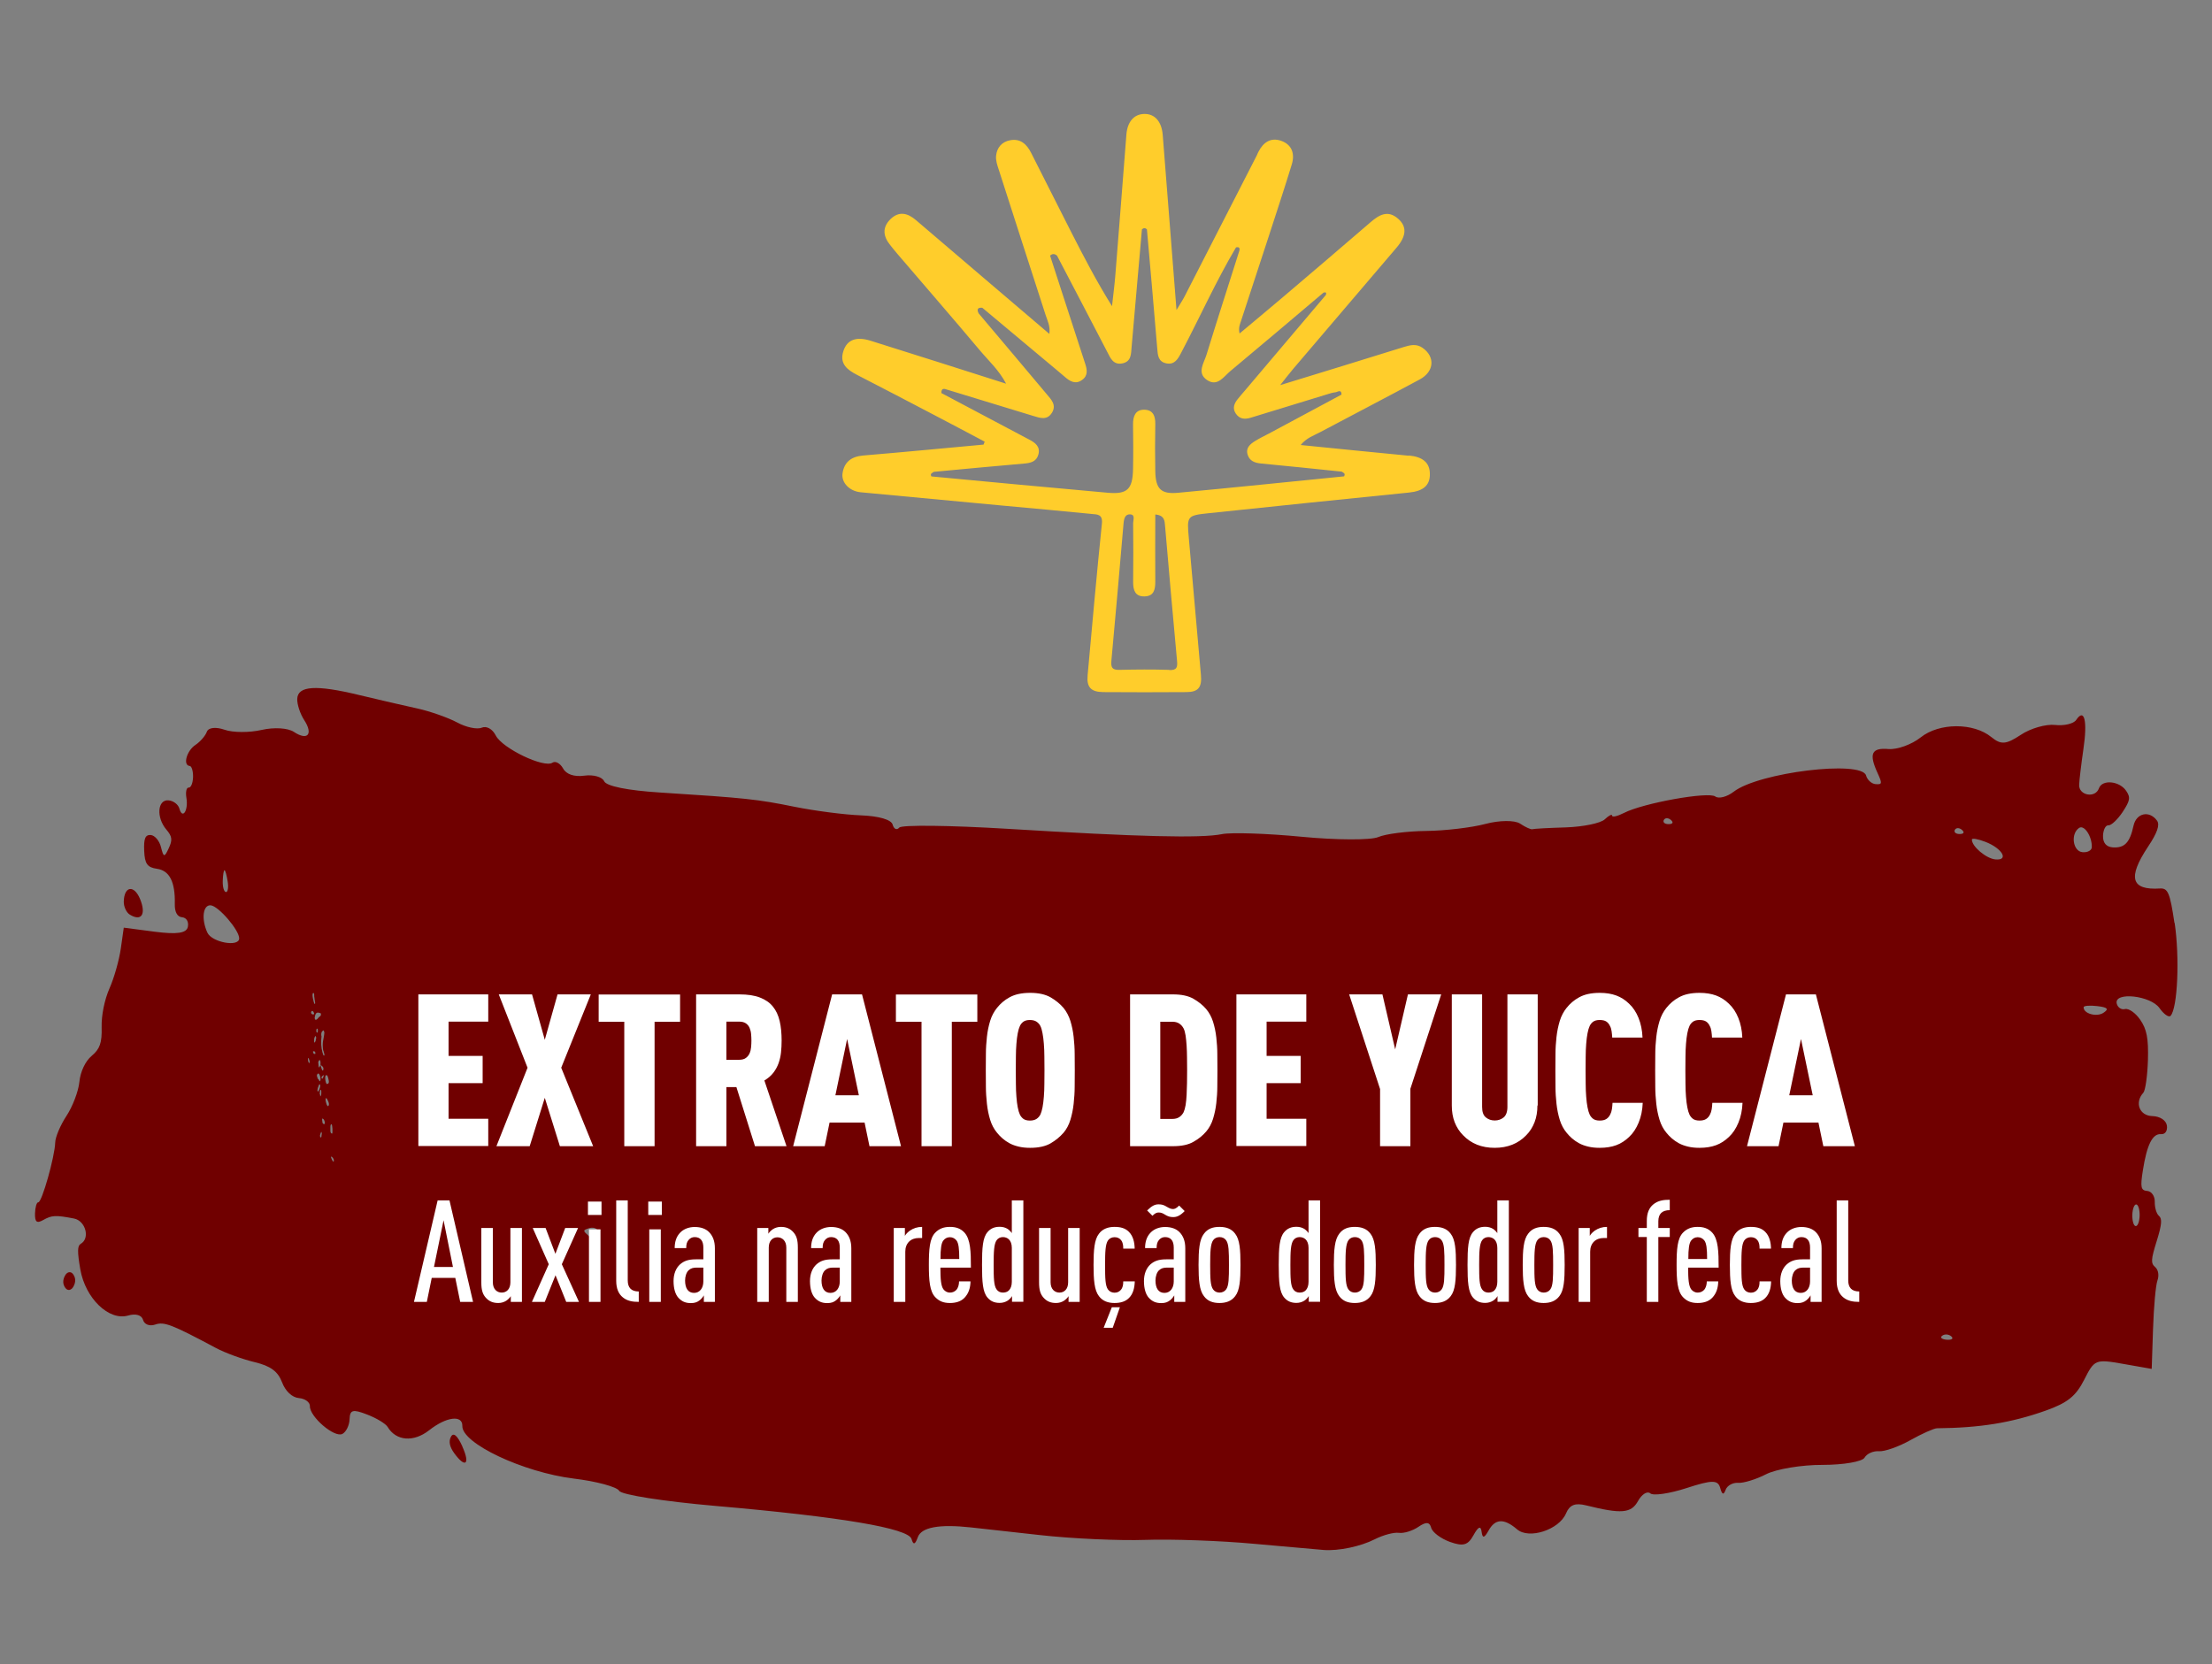 <svg xmlns="http://www.w3.org/2000/svg" id="Camada_2" data-name="Camada 2" viewBox="0 0 216.78 163.13"><rect x="0" y="0" width="216.78" height="163.13" fill="#808080" stroke="none"/><defs><style>      .cls-1 {        fill: none;      }      .cls-1, .cls-2, .cls-3, .cls-4 {        stroke-width: 0px;      }      .cls-2 {        fill: #ffcd2b;      }      .cls-3 {        fill: #fff;      }      .cls-4 {        fill: #700000;      }    </style></defs><g id="Camada_1-2" data-name="Camada 1"><g><rect class="cls-1" width="216.78" height="163.13"></rect><g><path class="cls-4" d="M209.36,118.06c.19.02.34.51.33,1.09-.02.59-.19,1.05-.39,1.03-.2-.02-.34-.51-.33-1.09.02-.59.19-1.05.39-1.03M205,83.04c0,.31-.42.54-.91.49-.95-.08-1.19-1.81-.33-2.38.5-.33,1.27.83,1.24,1.89ZM205.54,98.62c1.02.12,1.16.28.61.65-.67.45-1.97.09-1.95-.54,0-.15.61-.2,1.34-.11ZM195.56,84.24c-.91-.08-2.33-1.28-2.31-1.95,0-.16.6-.05,1.33.23,1.65.64,2.33,1.84.98,1.72ZM192.04,81.75c-.38,0-.58-.19-.46-.41.13-.22.43-.22.69,0,.28.25.19.41-.23.41ZM190.35,130.92c.25-.18.65-.14.89.08.24.21.03.36-.46.32-.49-.04-.69-.22-.44-.39ZM163.52,80.78c-.38,0-.58-.18-.46-.41.13-.22.43-.22.69,0,.28.25.19.41-.23.41ZM57.73,120.39c.36-.12.75-.01.85.23.36.79-.19,1.15-.85.56-.63-.56-.63-.59,0-.79ZM23.44,91.99c-.02.87-2.69.38-3.12-.58-.61-1.34-.43-2.73.33-2.67.77.07,2.81,2.44,2.79,3.25ZM22.31,86.39c.1.59.02,1.07-.17,1.05-.19-.02-.33-.51-.31-1.09.02-.58.09-1.05.17-1.05.08,0,.22.5.31,1.09ZM213.1,90.47c-.44-2.96-.64-3.43-1.42-3.38-2.84.18-3.19-1.06-1.16-4.11.9-1.35,1.16-2.12.88-2.53-.75-1.04-2.03-.77-2.31.48-.36,1.67-.88,2.21-2.04,2.13-.64-.05-.97-.45-.95-1.14.02-.58.25-1.05.53-1.02.27.02.89-.56,1.38-1.29.75-1.14.8-1.44.36-2.09-.66-.98-2.36-1.14-2.67-.25-.35,1-1.98.71-1.94-.34.02-.49.21-2.07.42-3.52.41-2.77.09-4.04-.71-2.84-.25.37-1.18.59-2.07.49-.89-.1-2.41.33-3.36.97-1.44.95-1.93.99-2.87.23-1.75-1.44-5.12-1.43-6.94.02-.88.7-2.3,1.21-3.16,1.14-1.66-.14-1.93.46-1.07,2.34.48,1.05.46,1.15-.19,1.1-.39-.03-.81-.41-.93-.84-.42-1.54-10.52-.31-12.97,1.58-.66.51-1.47.72-1.81.47-.68-.5-7.07.65-8.94,1.61-.65.33-1.17.45-1.17.27,0-.18-.32-.02-.72.36-.4.38-2.11.73-3.79.79-1.69.05-3.18.13-3.31.18-.14.04-.68-.2-1.2-.55-.53-.35-2.04-.33-3.39.03-1.34.36-3.96.67-5.82.69-1.86.02-3.98.29-4.69.6-.72.31-4.09.3-7.5-.03-3.41-.33-6.92-.44-7.81-.26-2.04.42-8.14.27-21.04-.52-5.58-.34-10.35-.4-10.59-.12-.24.28-.53.15-.65-.29-.13-.49-1.34-.84-3.12-.91-1.6-.06-4.5-.44-6.45-.83-3.69-.75-4.8-.87-13.26-1.41-3.14-.2-5.22-.62-5.44-1.1-.19-.43-1.06-.67-1.94-.55-.99.14-1.78-.13-2.09-.71-.28-.5-.75-.76-1.04-.56-.83.55-4.9-1.4-5.55-2.66-.34-.66-.91-.97-1.39-.77-.45.19-1.53-.04-2.41-.52-.88-.47-2.64-1.09-3.91-1.37-1.27-.27-3.82-.87-5.67-1.31-4.24-1.03-6.04-.91-6.08.38-.02.54.29,1.47.68,2.07.91,1.4.33,2.05-1.01,1.16-.59-.39-1.95-.47-3.17-.19-1.17.27-2.8.27-3.62-.02-.86-.3-1.59-.22-1.74.2-.14.39-.64.97-1.12,1.29-.86.57-1.25,2-.56,2.06.2.02.34.51.33,1.09-.02.59-.21,1.05-.43,1.03-.22-.02-.32.44-.22,1.02.2,1.23-.39,2.13-.69,1.04-.11-.41-.59-.77-1.07-.81-1.08-.09-1.21,1.67-.22,2.85.59.69.63,1.03.24,1.86-.42.9-.5.89-.75-.11-.15-.63-.6-1.16-1-1.2-.54-.04-.7.33-.65,1.54.05,1.28.31,1.64,1.26,1.77,1.23.18,1.79,1.29,1.74,3.45-.02.78.24,1.26.71,1.3.43.04.67.42.57.94-.13.62-1.05.76-3.23.48l-3.05-.4-.29,2.04c-.16,1.12-.65,2.88-1.11,3.91-.49,1.12-.8,2.65-.77,3.81.04,1.53-.17,2.13-.98,2.81-.62.52-1.1,1.54-1.2,2.54-.09.92-.66,2.42-1.26,3.33-.6.91-1.1,2.09-1.11,2.62-.04,1.39-1.31,5.89-1.66,5.86-.16-.01-.3.48-.32,1.09-.02.84.17,1,.78.66.87-.49,1.22-.51,3.04-.16,1.14.22,1.6,1.95.66,2.48-.33.19-.34.77-.04,2.51.5,2.84,2.8,5.06,4.68,4.52.76-.22,1.33-.05,1.47.43.12.44.64.64,1.17.46.89-.31,1.59-.05,5.97,2.29.92.49,2.63,1.11,3.8,1.39,1.55.37,2.27.9,2.68,1.97.33.88.99,1.49,1.65,1.55.61.05,1.09.41,1.08.79-.03,1.04,2.42,3.14,3.19,2.72.37-.2.68-.85.7-1.45.03-.91.32-.99,1.71-.45.92.35,1.83.9,2.02,1.22.82,1.38,2.54,1.52,4.06.33,1.68-1.33,3.29-1.54,3.26-.42-.05,1.7,5.94,4.53,10.91,5.15,2.25.27,4.25.82,4.46,1.2.21.39,4.39,1.04,9.42,1.48,12.3,1.07,18.92,2.19,19.23,3.24.18.62.35.57.62-.18.35-.97,2.1-1.29,5.21-.95.59.06,3.63.4,6.76.75,3.13.35,7.78.56,10.34.47,2.55-.09,7.37.08,10.7.39,3.33.3,6.37.57,6.76.6,1.46.11,3.62-.34,5.03-1.06.79-.4,1.85-.69,2.34-.62.49.07,1.35-.2,1.92-.59.75-.51,1.09-.49,1.25.1.12.44.95,1.06,1.84,1.38,1.29.46,1.76.33,2.3-.65.48-.87.72-.96.8-.34.09.66.26.63.68-.12.65-1.18,1.52-1.22,2.8-.12,1.17,1,4.11.04,4.79-1.56.36-.85.89-1.06,1.98-.79,3.45.86,4.41.78,5.08-.43.37-.67.91-1,1.2-.75.29.26,1.9.02,3.56-.52,2.49-.81,3.07-.81,3.29-.02.18.67.34.73.53.2.15-.42.7-.73,1.22-.69.53.04,1.77-.34,2.76-.85.99-.5,3.47-.92,5.52-.91,2.05,0,3.9-.32,4.12-.71.22-.39.85-.67,1.4-.63.55.05,1.94-.44,3.08-1.08,1.14-.64,2.31-1.16,2.61-1.17,4.24-.04,7.29-.54,10.63-1.72,2.17-.77,2.98-1.42,3.8-3.03,1.01-2,1.11-2.04,3.83-1.56l2.79.49.13-3.9c.07-2.14.26-4.29.43-4.76.18-.51.09-1.04-.21-1.31-.45-.39-.43-.72.14-2.56.5-1.61.55-2.2.22-2.47-.24-.2-.42-.81-.41-1.37.02-.55-.31-1.03-.72-1.07-.64-.05-.71-.34-.45-1.99.4-2.56.95-3.65,1.79-3.58.4.03.64-.32.57-.84-.08-.52-.68-.91-1.43-.93-1.26-.03-1.76-1.32-.88-2.29.2-.22.4-1.66.45-3.18.06-2.16-.11-3.04-.76-3.98-.46-.67-1.13-1.13-1.49-1.04-.36.09-.72-.16-.81-.55-.26-1.17,3.32-.78,4.19.45.43.61.92.95,1.09.76.69-.76.9-5.69.4-9.1ZM31.19,106.54c.04-.12.07-.22.1-.25.03-.04.07,0,.1.12,0,.1-.04.23-.09.37-.05.14-.09.22-.14.2-.05-.02-.06-.06-.05-.14,0-.08.04-.18.07-.3ZM31.54,111.12c-.02.1-.04.2-.04.31-.02.05-.05.07-.09.05-.03-.01-.05-.07-.05-.18.02-.1.05-.19.09-.29.04-.1.07-.07.09.1ZM31.65,109.66c.1.06.17.2.19.43-.02.1-.07.12-.15.07-.07-.04-.1-.13-.1-.24-.05-.24-.02-.32.07-.26ZM31.39,106.88c.07-.13.1-.07.1.2,0,.16-.01.27-.04.31-.05.09-.07.1-.07.02,0-.08-.02-.16-.05-.22.03-.11.03-.17.02-.2,0-.02,0-.06.03-.11ZM30.83,98.41c-.05-.07-.11-.25-.17-.58-.06-.31-.03-.5.05-.5.05,0,.08.07.08.18,0,.11,0,.21.03.33,0,.06.02.17.05.34.03.17.02.24-.05.22ZM30.8,103.31c-.05-.01-.09-.06-.12-.16-.02-.09,0-.13.09-.1l.1.03c.07.19.05.26-.07.22ZM31.44,99.33c.03.12.02.23-.09.3-.07.04-.13.1-.19.18-.06.09-.14.14-.24.16,0-.05-.01-.06-.03-.05-.03.02-.03,0-.03-.05-.03-.07-.02-.2.04-.39.06-.2.19-.26.36-.21l.19.06ZM31.53,101.13c.05-.04.08-.08.14-.12.05-.04.08.03.12.2,0,.11-.03.23-.05.39-.03.15-.05.27-.07.38-.06.29-.05.62,0,.96.03.06.06.16.1.31.04.14.03.21.02.2-.05.04-.09.01-.12-.08-.02-.08-.05-.16-.07-.22-.13-.47-.16-.99-.09-1.56-.05-.18-.03-.33.04-.47ZM30.6,99.42c-.1-.06-.14-.13-.1-.24.05-.09.1-.11.15-.07.07.05.1.13.14.23-.03.11-.09.13-.19.07ZM32,105.39c.09,0,.14.16.2.43.06.25.03.4-.09.41-.1.08-.17-.04-.22-.35-.05-.32-.01-.5.1-.49ZM32.38,110.75c0-.11,0-.22,0-.32,0-.11.02-.19.07-.22.05-.04.08.01.1.16.02.14.03.23.03.28,0,.11,0,.22,0,.32,0,.11-.02.16-.07.14-.1-.03-.14-.15-.13-.36ZM32.21,108.36c-.07.13-.16.05-.24-.23-.09-.3-.08-.46-.01-.5.05.02.12.12.2.31.08.18.1.32.05.42ZM32.62,113.49c.06.08.1.16.1.27,0,.16-.07.14-.17-.05-.1-.2-.14-.31-.08-.35.05.02.1.07.15.14ZM31.64,105.43c.07-.08.09-.07.07.07-.03.12-.07.2-.14.24-.07-.08-.08-.15-.03-.21.05-.07.09-.1.1-.09ZM30.88,102.13c-.07.13-.1.07-.1-.19,0-.11.02-.21.09-.33.06-.11.1-.06.12.16-.02.04-.04.09-.04.15,0,.06-.02.12-.07.21ZM31.68,104.88c-.03.1-.1.06-.15-.09-.06-.16-.1-.29-.12-.4.03.01.1.06.19.14.09.08.12.2.08.35ZM31.22,104.46c-.02-.14-.03-.27-.03-.37.07-.14.12-.21.14-.2.05.07.09.16.08.27,0,.11,0,.18,0,.24-.09.13-.1.2-.09.21-.05.04-.09,0-.1-.15ZM31.31,105.98c-.05-.13-.08-.19-.12-.2-.03,0-.07-.08-.09-.18-.05-.13-.06-.22-.01-.29.04-.06.07-.1.12-.08.07.02.14.15.19.38.04.22.01.35-.09.38ZM31.05,101.22s-.06-.09-.05-.22c.01-.14.05-.19.1-.17.03.01.06.08.05.22,0,.13-.05.19-.1.17ZM30.25,104.15c-.05-.1-.07-.2-.07-.3,0-.17.02-.2.07-.1.05.09.08.2.1.31-.02.16-.05.19-.1.09ZM45.31,141.79c.8,1.76.29,2.16-.81.63-.44-.61-.55-1.16-.3-1.6.24-.44.63-.11,1.12.97ZM12.72,89.65c-.34-.21-.6-.78-.59-1.28.04-1.52,1.01-1.67,1.6-.24.61,1.49.13,2.22-1.01,1.52ZM7.16,124.89c.27.37.28.78.03,1.23-.21.37-.56.43-.78.13-.27-.37-.28-.78-.03-1.23.21-.37.56-.43.78-.13Z"></path><path class="cls-2" d="M138.07,44.67c-3.49-.33-6.98-.69-10.6-1.05.58-.71,1.29-.93,1.91-1.26,3.25-1.73,6.52-3.42,9.76-5.17,1.43-.77,1.52-2.22.28-3.09-.59-.42-1.19-.29-1.83-.09-3.95,1.24-7.91,2.44-12.13,3.74.55-.69.91-1.16,1.29-1.61,3.37-3.96,6.75-7.91,10.12-11.87.97-1.14,1.02-2.06.16-2.82-1.01-.9-1.86-.4-2.71.33-2.86,2.47-5.74,4.92-8.62,7.37-1.37,1.17-2.76,2.31-4.22,3.54-.13-.59.04-.9.14-1.22.92-2.8,1.84-5.6,2.75-8.4.75-2.32,1.52-4.63,2.23-6.96.31-1.02.03-1.93-1.05-2.31-1.01-.35-1.74.15-2.21,1.06-.06.11-.11.23-.16.35-2.36,4.61-4.72,9.22-7.08,13.83-.18.36-.41.69-.8,1.35-.47-5.98-.91-11.57-1.35-17.16-.1-1.31-.78-2.09-1.82-2.06-.99.02-1.64.76-1.74,2.01-.36,4.58-.71,9.16-1.08,13.74-.08,1.03-.22,2.06-.33,3.09-1.5-2.4-2.76-4.83-4-7.26-1.32-2.59-2.62-5.2-3.94-7.79-.42-.82-1.04-1.41-2.05-1.21-.81.15-1.29.72-1.37,1.51-.05.44.11.93.26,1.37,1.52,4.76,3.07,9.52,4.6,14.27.17.53.46,1.04.36,1.83-2.26-1.93-4.38-3.74-6.5-5.54-2.19-1.87-4.38-3.73-6.57-5.61-.82-.7-1.66-.92-2.51-.09-.82.81-.71,1.68-.02,2.53.22.27.42.54.65.8,2.71,3.17,5.44,6.31,8.12,9.5.86,1.03,1.89,1.95,2.59,3.29-4.52-1.44-8.9-2.84-13.28-4.21-1.41-.44-2.3-.1-2.66.99-.43,1.28.4,1.88,1.38,2.38,2.55,1.31,5.09,2.64,7.63,3.97,1.61.84,3.22,1.7,4.83,2.55-.04.09-.07.19-.11.29-3.93.36-7.86.74-11.8,1.07-1.16.1-1.86.64-2.02,1.75-.13.91.68,1.74,1.76,1.85,4.61.44,9.23.87,13.84,1.3,2.95.27,5.9.54,8.84.83.53.05,1.07.02.98.93-.51,4.95-.95,9.91-1.4,14.87-.11,1.18.32,1.65,1.54,1.66,2.71.02,5.42.02,8.13,0,1.19,0,1.55-.48,1.43-1.72-.4-4.44-.79-8.89-1.18-13.34-.2-2.22-.2-2.25,1.99-2.48,6.53-.69,13.06-1.36,19.59-2.02,1.38-.14,2.05-.69,2.04-1.81,0-1.12-.7-1.69-2.04-1.82M114.59,65.66c-1.63-.05-3.26-.04-4.89,0-.72.02-.84-.25-.78-.91.42-4.48.8-8.96,1.19-13.44.04-.47.15-.94.68-.89.48.04.26.56.26.86.02,1.93.02,3.86,0,5.79,0,.77.19,1.41,1.11,1.39.92-.02,1.06-.66,1.06-1.43-.02-2.18,0-4.37,0-6.6.9.08.92.61.96,1.14.38,4.39.76,8.79,1.17,13.18.06.63.01.95-.75.93ZM131.74,46.69c-5.42.54-10.83,1.1-16.26,1.61-1.69.16-2.22-.35-2.26-2.09-.03-1.54-.03-3.09,0-4.64.02-.81-.24-1.41-1.1-1.41-.86,0-1.09.66-1.08,1.44.02,1.46.03,2.92,0,4.38-.04,1.97-.55,2.49-2.47,2.32-5.77-.51-11.53-1.06-17.29-1.6-.17-.28.09-.34.24-.45,2.94-.27,5.89-.56,8.83-.81.65-.05,1.22-.19,1.41-.88.22-.78-.31-1.17-.91-1.48-2.87-1.52-5.73-3.03-8.59-4.55-.02-.49.25-.46.58-.33,2.81.86,5.61,1.72,8.42,2.57.66.2,1.35.46,1.83-.31.47-.76-.06-1.29-.5-1.81-2.22-2.65-4.45-5.29-6.68-7.93-.19-.38-.12-.6.36-.55,2.43,2.03,4.85,4.06,7.28,6.09.26.22.53.44.78.66.51.45,1.06.8,1.72.32.6-.43.49-1.02.29-1.62-.76-2.31-1.5-4.61-2.25-6.92l-1.18-3.64c.23-.22.46-.19.68,0,1.64,3.14,3.29,6.28,4.92,9.43.32.63.6,1.3,1.48,1.13.89-.18.85-.92.91-1.62.33-3.84.68-7.68,1.01-11.52.17-.15.33-.15.49,0,.34,3.89.69,7.77,1.01,11.66.05.67.09,1.33.91,1.48.8.15,1.12-.44,1.43-1.03,1.81-3.44,3.4-6.99,5.38-10.34.27-.06.4.02.33.32-1.08,3.41-2.18,6.81-3.23,10.23-.25.8-.96,1.76.06,2.45,1.02.69,1.63-.33,2.28-.87,3.06-2.55,6.1-5.13,9.14-7.7.22-.06.31,0,.23.23-2.63,3.11-5.27,6.22-7.9,9.33-.25.3-.51.58-.75.89-.34.43-.53.89-.18,1.41.38.56.9.58,1.48.4,2.61-.8,5.23-1.6,7.84-2.4.16-.05.34-.07.51-.1.25-.09.53-.24.53.24-2.37,1.28-4.74,2.55-7.12,3.82-.45.24-.92.46-1.35.73-.48.3-.94.67-.73,1.34.19.6.67.8,1.29.86,2.64.25,5.29.53,7.93.8.15.11.39.16.24.44Z"></path><path class="cls-3" d="M178.69,112.35l-.48-2.32h-3.43l-.48,2.32h-3.09l3.82-14.88h2.93l3.82,14.88h-3.09ZM176.5,101.84l-1.15,5.52h2.3l-1.15-5.52ZM170.77,108.11c-.03.71-.16,1.35-.4,1.93-.24.58-.55,1.05-.94,1.41-.38.36-.79.63-1.25.8-.46.17-1,.26-1.63.26-.42,0-.79-.04-1.12-.12-.33-.08-.62-.18-.88-.32-.26-.14-.49-.3-.69-.47-.2-.17-.39-.37-.55-.57-.29-.35-.52-.77-.67-1.26-.15-.49-.26-1.02-.32-1.57-.06-.55-.1-1.11-.1-1.67s-.01-1.1-.01-1.6,0-1.04.01-1.61c0-.57.04-1.13.1-1.68.06-.55.17-1.07.32-1.57.15-.49.38-.92.67-1.28.17-.21.35-.4.55-.57.2-.17.43-.33.69-.47.26-.14.55-.25.88-.32s.7-.11,1.12-.11c.63,0,1.17.09,1.63.26.46.17.88.44,1.25.8.39.36.7.83.93,1.4.23.57.36,1.21.39,1.92h-2.97c-.01-.21-.03-.41-.06-.62-.03-.2-.08-.38-.17-.53-.08-.18-.2-.32-.35-.42-.15-.1-.37-.15-.65-.15s-.49.06-.64.17c-.15.11-.26.25-.34.42-.08.17-.15.4-.21.71-.06.31-.1.65-.13,1.04-.03.39-.05.81-.05,1.25,0,.45-.01.89-.01,1.34s0,.89.01,1.34c0,.45.02.86.05,1.25.03.39.07.74.13,1.04.06.31.13.54.21.71.08.17.2.31.34.42.15.11.36.17.64.17s.5-.05.66-.16c.16-.1.28-.25.37-.43.08-.15.14-.33.17-.53.03-.2.05-.41.06-.62h2.97ZM160.99,108.11c-.03.71-.16,1.35-.4,1.93-.24.58-.55,1.05-.94,1.41-.38.36-.79.63-1.25.8-.46.17-1,.26-1.63.26-.42,0-.79-.04-1.12-.12-.33-.08-.62-.18-.88-.32-.26-.14-.49-.3-.69-.47-.2-.17-.39-.37-.55-.57-.29-.35-.52-.77-.67-1.26-.15-.49-.26-1.02-.32-1.57-.06-.55-.1-1.11-.1-1.67s-.01-1.1-.01-1.6,0-1.04.01-1.61c0-.57.04-1.13.1-1.68.06-.55.17-1.07.32-1.57.15-.49.38-.92.67-1.28.17-.21.35-.4.55-.57.2-.17.43-.33.69-.47.26-.14.55-.25.88-.32s.7-.11,1.12-.11c.63,0,1.17.09,1.63.26s.88.44,1.25.8c.39.36.7.83.93,1.4.23.57.36,1.21.39,1.92h-2.97c-.01-.21-.03-.41-.06-.62-.03-.2-.08-.38-.17-.53-.08-.18-.2-.32-.35-.42-.15-.1-.37-.15-.65-.15s-.49.06-.64.17c-.15.11-.26.25-.34.42-.08.17-.15.4-.21.71-.06.31-.1.65-.13,1.04-.03.39-.05.81-.05,1.25,0,.45-.01.89-.01,1.34s0,.89.01,1.34c0,.45.02.86.05,1.25.03.39.07.74.13,1.04.06.31.13.54.21.71.08.17.2.31.34.42.15.11.36.17.64.17s.5-.05.66-.16c.16-.1.28-.25.37-.43.08-.15.14-.33.17-.53.03-.2.05-.41.06-.62h2.97ZM150.67,108.36c0,.6-.09,1.15-.28,1.64-.19.49-.46.92-.82,1.28-.79.82-1.82,1.23-3.09,1.23s-2.3-.41-3.09-1.23c-.36-.36-.64-.79-.83-1.28-.19-.49-.28-1.04-.28-1.64v-10.89h2.97v11.03c0,.49.12.83.37,1.03.24.2.53.3.87.3s.62-.1.87-.3c.24-.2.37-.55.37-1.03v-11.03h2.97v10.89ZM138.22,106.75v5.6h-2.97v-5.6l-3.03-9.28h3.26l1.25,5.39,1.25-5.39h3.26l-3.03,9.28ZM121.17,112.35v-14.88h6.85v2.67h-3.89v3.36h3.34v2.67h-3.34v3.49h3.89v2.67h-6.85ZM119.31,104.91c0,.49,0,1.01-.01,1.57,0,.56-.04,1.11-.1,1.65-.06.54-.17,1.05-.32,1.54-.15.48-.38.9-.67,1.24-.33.39-.75.73-1.25,1.01-.5.29-1.17.43-2.01.43h-4.2v-14.88h4.2c.84,0,1.5.14,2.01.43.5.29.92.62,1.25,1.01.29.35.52.76.67,1.24.15.48.26.99.32,1.54.06.54.1,1.09.1,1.65,0,.56.01,1.08.01,1.57ZM116.34,104.89c0-.42,0-.83-.01-1.24,0-.41-.02-.8-.04-1.16-.02-.36-.06-.69-.1-.99-.05-.3-.11-.53-.2-.7-.1-.19-.24-.35-.42-.47-.18-.12-.41-.18-.69-.18h-1.17v9.53h1.17c.28,0,.51-.06.69-.18.18-.12.32-.28.42-.47.08-.17.15-.4.2-.7.05-.3.08-.63.1-1,.02-.37.03-.76.04-1.18,0-.42.01-.84.01-1.25ZM105.33,104.91c0,.5,0,1.03-.01,1.6,0,.56-.04,1.12-.1,1.68-.06.56-.17,1.08-.32,1.58-.15.49-.38.92-.67,1.26-.35.4-.77.75-1.27,1.04-.5.29-1.17.44-2.01.44-.42,0-.79-.04-1.12-.12-.33-.08-.62-.18-.88-.32-.26-.14-.49-.3-.69-.47-.2-.17-.39-.37-.55-.57-.29-.35-.52-.77-.67-1.26-.15-.49-.26-1.02-.32-1.58-.06-.56-.1-1.12-.1-1.68,0-.56-.01-1.1-.01-1.6s0-1.03.01-1.6c0-.56.04-1.12.1-1.68.06-.56.17-1.08.32-1.57.15-.49.38-.91.67-1.27.17-.21.35-.4.55-.57.2-.17.43-.33.69-.47.26-.14.55-.25.88-.32s.7-.11,1.12-.11c.84,0,1.5.15,2.01.44.5.29.93.64,1.27,1.04.29.36.52.79.67,1.27.15.49.26,1.01.32,1.57.06.56.1,1.12.1,1.68,0,.56.01,1.1.01,1.6ZM102.36,104.91c0-.45,0-.89-.01-1.34,0-.45-.02-.86-.05-1.25-.03-.39-.07-.74-.13-1.04-.06-.31-.12-.54-.21-.71-.08-.17-.21-.31-.37-.42-.16-.11-.38-.17-.66-.17s-.49.06-.64.17c-.15.11-.26.25-.34.42-.08.17-.15.4-.21.71-.06.31-.1.65-.13,1.04-.03.39-.05.81-.05,1.25,0,.45-.01.89-.01,1.34s0,.89.01,1.34c0,.45.02.86.05,1.25.03.39.07.74.13,1.04.06.31.13.54.21.71.08.17.2.31.34.42.15.11.36.17.64.17s.5-.06.66-.17c.16-.11.28-.25.37-.42.08-.17.15-.4.21-.71.06-.31.1-.65.13-1.04.03-.39.05-.81.05-1.25,0-.45.01-.89.01-1.34ZM93.28,100.15v12.2h-2.97v-12.2h-2.51v-2.67h7.98v2.67h-2.51ZM85.21,112.35l-.48-2.32h-3.43l-.48,2.32h-3.09l3.82-14.88h2.93l3.82,14.88h-3.09ZM83.02,101.84l-1.15,5.52h2.3l-1.15-5.52ZM73.99,112.35l-1.82-5.79h-.98v5.79h-2.97v-14.88h4.24c.81,0,1.48.1,2.02.31.54.21.96.5,1.27.89.31.38.53.86.66,1.42.13.56.19,1.2.19,1.91,0,.4-.02.79-.06,1.16-.04.37-.12.72-.24,1.06-.12.33-.29.64-.51.93-.22.29-.52.54-.88.76l2.17,6.44h-3.09ZM73.64,102.01c0-.21-.01-.42-.03-.65s-.07-.42-.15-.61c-.08-.18-.2-.33-.36-.44-.16-.11-.38-.17-.66-.17h-1.25v3.74h1.25c.28,0,.5-.06.66-.18.16-.12.28-.27.36-.45.08-.18.13-.38.15-.61s.03-.44.03-.65ZM64.15,100.15v12.2h-2.97v-12.2h-2.51v-2.67h7.98v2.67h-2.51ZM54.87,112.35l-1.48-4.74-1.48,4.74h-3.26l3.05-7.69-2.82-7.19h3.26l1.25,4.45,1.25-4.45h3.26l-2.9,7.19,3.13,7.69h-3.26ZM41,112.35v-14.88h6.85v2.67h-3.89v3.36h3.34v2.67h-3.34v3.49h3.89v2.67h-6.85Z"></path><path class="cls-3" d="M182.21,127.61v-1.02c-.74,0-1.08-.38-1.08-1.09v-7.84h-1.13v7.88c0,.8.25,1.3.64,1.62.43.36.95.45,1.57.45M177.39,125.6c0,.67-.36,1.13-.91,1.13-.59,0-.88-.46-.88-1.22,0-.39.13-.8.34-.99.22-.21.46-.27.81-.27h.64v1.34ZM178.52,127.61v-5.25c0-.74-.22-1.23-.57-1.59-.34-.34-.82-.5-1.41-.5s-1.08.21-1.4.53c-.43.43-.56.98-.56,1.54h1.13c0-.39.07-.63.27-.84.14-.14.31-.24.56-.24.56,0,.85.36.85,1.03v1.15h-.74c-.75,0-1.17.17-1.54.49-.42.38-.64.96-.64,1.64,0,.75.18,1.3.46,1.62.34.38.71.54,1.24.54.39,0,.63-.1.85-.27.14-.11.31-.29.42-.49v.64h1.08ZM173.56,125.6h-1.12c0,.34-.04.61-.24.84-.15.17-.35.27-.61.27s-.5-.11-.64-.31c-.27-.36-.29-1.1-.29-2.4s.03-2.05.29-2.42c.14-.2.38-.31.64-.31.28,0,.48.1.63.28.2.24.22.55.22.84h1.12c-.01-.6-.14-1.22-.57-1.65-.36-.36-.82-.48-1.41-.48s-1.16.18-1.52.67c-.45.57-.53,1.59-.53,3.06s.08,2.49.53,3.06c.36.49.91.67,1.52.67s1.09-.15,1.43-.5c.38-.38.55-.94.56-1.62ZM167.3,123.41h-1.84c0-.98.07-1.57.29-1.83.14-.17.34-.31.63-.31s.5.14.64.31c.22.27.28.85.28,1.83ZM168.43,124.26c0-1.55-.03-2.78-.63-3.44-.38-.41-.84-.56-1.43-.56s-1.05.17-1.43.56c-.56.57-.63,1.65-.63,3.17s.08,2.6.64,3.17c.38.39.8.56,1.43.56.57,0,1.09-.15,1.44-.53.39-.42.56-.95.57-1.59h-1.12c0,.34-.1.64-.25.82-.17.18-.38.28-.64.28-.29,0-.49-.14-.63-.31-.25-.32-.31-.99-.31-2.14h2.98ZM163.64,121.25v-.88h-1.12v-.66c0-.73.38-1.09,1.12-1.09v-1.02c-.61,0-1.17.08-1.62.46-.41.34-.63.85-.63,1.61v.7h-.82v.88h.82v6.36h1.13v-6.36h1.12ZM157.49,121.35v-1.09c-.46,0-.85.13-1.19.36-.18.13-.39.32-.5.52v-.77h-1.09v7.24h1.13v-4.93c0-.82.54-1.33,1.31-1.33h.34ZM152.21,123.99c0,1.3-.01,2.04-.28,2.4-.14.2-.38.31-.64.31s-.49-.11-.63-.31c-.27-.36-.29-1.1-.29-2.4s.03-2.05.29-2.42c.14-.2.36-.31.63-.31s.5.11.64.31c.27.36.28,1.12.28,2.42ZM153.34,123.99c0-1.47-.07-2.49-.52-3.06-.36-.49-.89-.67-1.54-.67s-1.16.18-1.52.67c-.45.57-.53,1.59-.53,3.06s.08,2.49.53,3.06c.36.49.88.67,1.52.67s1.17-.18,1.54-.67c.45-.57.52-1.59.52-3.06ZM146.74,125.64c0,.39-.11.67-.29.85-.15.15-.36.21-.59.21-.25,0-.48-.11-.61-.31-.27-.36-.29-1.1-.29-2.4s.03-2.05.29-2.42c.14-.2.36-.31.61-.31.22,0,.43.07.59.22.18.18.29.45.29.84v3.31ZM147.87,127.61v-9.95h-1.13v3.21c-.1-.15-.27-.32-.41-.41-.22-.14-.49-.21-.78-.21-.53,0-.91.18-1.2.53-.46.54-.53,1.52-.53,3.2s.07,2.66.53,3.2c.32.38.71.53,1.2.53.29,0,.56-.08.78-.22.14-.08.36-.31.43-.45v.56h1.1ZM141.56,123.99c0,1.3-.01,2.04-.28,2.4-.14.2-.38.31-.64.31s-.49-.11-.63-.31c-.27-.36-.29-1.1-.29-2.4s.03-2.05.29-2.42c.14-.2.36-.31.63-.31s.5.11.64.31c.27.36.28,1.12.28,2.42ZM142.69,123.99c0-1.47-.07-2.49-.52-3.06-.36-.49-.89-.67-1.54-.67s-1.16.18-1.52.67c-.45.57-.53,1.59-.53,3.06s.08,2.49.53,3.06c.36.49.88.67,1.52.67s1.17-.18,1.54-.67c.45-.57.52-1.59.52-3.06ZM133.7,123.99c0,1.3-.01,2.04-.28,2.4-.14.2-.38.31-.64.31s-.49-.11-.63-.31c-.27-.36-.29-1.1-.29-2.4s.03-2.05.29-2.42c.14-.2.36-.31.63-.31s.5.11.64.31c.27.36.28,1.12.28,2.42ZM134.83,123.99c0-1.47-.07-2.49-.52-3.06-.36-.49-.89-.67-1.54-.67s-1.16.18-1.52.67c-.45.57-.53,1.59-.53,3.06s.08,2.49.53,3.06c.36.49.88.67,1.52.67s1.17-.18,1.54-.67c.45-.57.52-1.59.52-3.06ZM128.24,125.64c0,.39-.11.67-.29.85-.15.15-.36.21-.59.21-.25,0-.48-.11-.61-.31-.27-.36-.29-1.1-.29-2.4s.03-2.05.29-2.42c.14-.2.36-.31.61-.31.22,0,.43.07.59.22.18.18.29.45.29.84v3.31ZM129.37,127.61v-9.95h-1.13v3.21c-.1-.15-.27-.32-.41-.41-.22-.14-.49-.21-.78-.21-.53,0-.91.18-1.2.53-.46.54-.53,1.52-.53,3.2s.07,2.66.53,3.2c.32.38.71.53,1.2.53.29,0,.56-.08.78-.22.14-.08.36-.31.43-.45v.56h1.1ZM120.44,123.99c0,1.3-.01,2.04-.28,2.4-.14.2-.38.31-.64.31s-.49-.11-.63-.31c-.27-.36-.29-1.1-.29-2.4s.03-2.05.29-2.42c.14-.2.36-.31.63-.31s.5.11.64.31c.27.36.28,1.12.28,2.42ZM121.57,123.99c0-1.47-.07-2.49-.52-3.06-.36-.49-.89-.67-1.54-.67s-1.16.18-1.52.67c-.45.57-.53,1.59-.53,3.06s.08,2.49.53,3.06c.36.49.88.67,1.52.67s1.17-.18,1.54-.67c.45-.57.52-1.59.52-3.06ZM116.09,118.7l-.53-.53c-.29.29-.45.34-.61.34-.21,0-.39-.1-.6-.22-.29-.18-.49-.24-.81-.24-.35,0-.64.13-1.12.6l.52.52c.29-.29.45-.32.63-.32.21,0,.41.08.6.21.28.17.49.24.8.24.34,0,.66-.11,1.13-.59ZM115.03,125.6c0,.67-.36,1.13-.91,1.13-.59,0-.88-.46-.88-1.22,0-.39.13-.8.34-.99.22-.21.46-.27.81-.27h.64v1.34ZM116.16,127.61v-5.25c0-.74-.22-1.23-.57-1.59-.34-.34-.82-.5-1.41-.5s-1.08.21-1.4.53c-.43.43-.56.98-.56,1.54h1.13c0-.39.07-.63.27-.84.14-.14.31-.24.56-.24.56,0,.85.36.85,1.03v1.15h-.74c-.75,0-1.17.17-1.54.49-.42.38-.64.96-.64,1.64,0,.75.18,1.3.46,1.62.34.38.71.54,1.24.54.39,0,.63-.1.85-.27.14-.11.31-.29.42-.49v.64h1.08ZM109.76,128.14h-.8l-.8,2.01h.89l.7-2.01ZM111.2,125.6h-1.12c0,.34-.04.61-.24.84-.15.17-.35.27-.61.27s-.5-.11-.64-.31c-.27-.36-.29-1.1-.29-2.4s.03-2.05.29-2.42c.14-.2.38-.31.64-.31.28,0,.48.1.63.28.2.24.22.55.22.84h1.12c-.01-.6-.14-1.22-.57-1.65-.36-.36-.82-.48-1.41-.48s-1.16.18-1.52.67c-.45.57-.53,1.59-.53,3.06s.08,2.49.53,3.06c.36.49.91.67,1.52.67s1.09-.15,1.43-.5c.38-.38.54-.94.56-1.62ZM105.81,127.61v-7.24h-1.13v5.32c0,.67-.38,1.01-.85,1.01s-.87-.34-.87-1.01v-5.32h-1.13v5.32c0,.78.14,1.17.43,1.5.31.35.68.53,1.23.53.29,0,.56-.08.78-.22.15-.1.35-.28.45-.45v.56h1.09ZM99.16,125.64c0,.39-.11.67-.29.85-.15.15-.36.21-.59.21-.25,0-.48-.11-.61-.31-.27-.36-.29-1.1-.29-2.4s.03-2.05.29-2.42c.14-.2.36-.31.61-.31.22,0,.43.07.59.22.18.18.29.45.29.84v3.31ZM100.29,127.61v-9.95h-1.13v3.21c-.1-.15-.27-.32-.41-.41-.22-.14-.49-.21-.78-.21-.53,0-.91.18-1.2.53-.46.54-.53,1.52-.53,3.2s.07,2.66.53,3.2c.32.38.71.53,1.2.53.29,0,.56-.08.78-.22.14-.08.36-.31.43-.45v.56h1.1ZM94.01,123.41h-1.84c0-.98.07-1.57.29-1.83.14-.17.34-.31.63-.31s.5.14.64.31c.22.27.28.85.28,1.83ZM95.15,124.26c0-1.55-.03-2.78-.63-3.44-.38-.41-.84-.56-1.43-.56s-1.05.17-1.43.56c-.56.57-.63,1.65-.63,3.17s.08,2.6.64,3.17c.38.39.8.56,1.43.56.57,0,1.09-.15,1.44-.53.39-.42.56-.95.57-1.59h-1.12c0,.34-.1.64-.25.82-.17.18-.38.28-.64.28-.29,0-.49-.14-.63-.31-.25-.32-.31-.99-.31-2.14h2.98ZM90.37,121.35v-1.09c-.46,0-.85.13-1.19.36-.18.13-.39.32-.5.52v-.77h-1.09v7.24h1.13v-4.93c0-.82.54-1.33,1.31-1.33h.34ZM82.3,125.6c0,.67-.36,1.13-.91,1.13-.59,0-.88-.46-.88-1.22,0-.39.13-.8.34-.99.22-.21.46-.27.81-.27h.64v1.34ZM83.43,127.61v-5.25c0-.74-.22-1.23-.57-1.59-.34-.34-.82-.5-1.41-.5s-1.08.21-1.4.53c-.43.43-.56.98-.56,1.54h1.13c0-.39.07-.63.27-.84.14-.14.31-.24.56-.24.56,0,.85.36.85,1.03v1.15h-.74c-.75,0-1.17.17-1.54.49-.42.38-.64.96-.64,1.64,0,.75.18,1.3.46,1.62.34.38.71.54,1.24.54.39,0,.63-.1.85-.27.14-.11.31-.29.42-.49v.64h1.08ZM78.19,127.61v-5.32c0-.78-.14-1.17-.43-1.5-.31-.35-.68-.53-1.23-.53-.29,0-.56.08-.78.22-.15.1-.35.28-.45.45v-.56h-1.09v7.24h1.13v-5.32c0-.67.38-1.01.85-1.01s.87.34.87,1.01v5.32h1.13ZM68.93,125.6c0,.67-.36,1.13-.91,1.13-.59,0-.88-.46-.88-1.22,0-.39.13-.8.34-.99.22-.21.46-.27.81-.27h.64v1.34ZM70.06,127.61v-5.25c0-.74-.22-1.23-.57-1.59-.34-.34-.82-.5-1.41-.5s-1.08.21-1.4.53c-.43.43-.56.98-.56,1.54h1.13c0-.39.07-.63.27-.84.14-.14.31-.24.56-.24.56,0,.85.36.85,1.03v1.15h-.74c-.75,0-1.17.17-1.54.49-.42.38-.64.96-.64,1.64,0,.75.18,1.3.46,1.62.34.38.71.54,1.24.54.39,0,.63-.1.85-.27.14-.11.31-.29.42-.49v.64h1.08ZM64.86,119.09v-1.31h-1.33v1.31h1.33ZM64.76,127.61v-7.11h-1.13v7.11h1.13ZM62.6,127.61v-1.02c-.74,0-1.08-.38-1.08-1.09v-7.84h-1.13v7.88c0,.8.25,1.3.64,1.62.43.36.95.45,1.57.45ZM58.95,119.09v-1.31h-1.33v1.31h1.33ZM58.85,127.61v-7.11h-1.13v7.11h1.13ZM56.74,127.61l-1.68-3.69,1.59-3.55h-1.26l-.96,2.53-.96-2.53h-1.26l1.57,3.55-1.65,3.69h1.26l1.05-2.61,1.05,2.61h1.26ZM51.15,127.61v-7.24h-1.13v5.32c0,.67-.38,1.01-.85,1.01s-.87-.34-.87-1.01v-5.32h-1.13v5.32c0,.78.14,1.17.43,1.5.31.35.68.53,1.23.53.29,0,.56-.08.78-.22.15-.1.35-.28.45-.45v.56h1.09ZM44.39,124.19h-1.86l.94-4.58.92,4.58ZM46.36,127.61l-2.31-9.95h-1.16l-2.32,9.95h1.26l.48-2.35h2.31l.48,2.35h1.27Z"></path></g></g></g></svg>